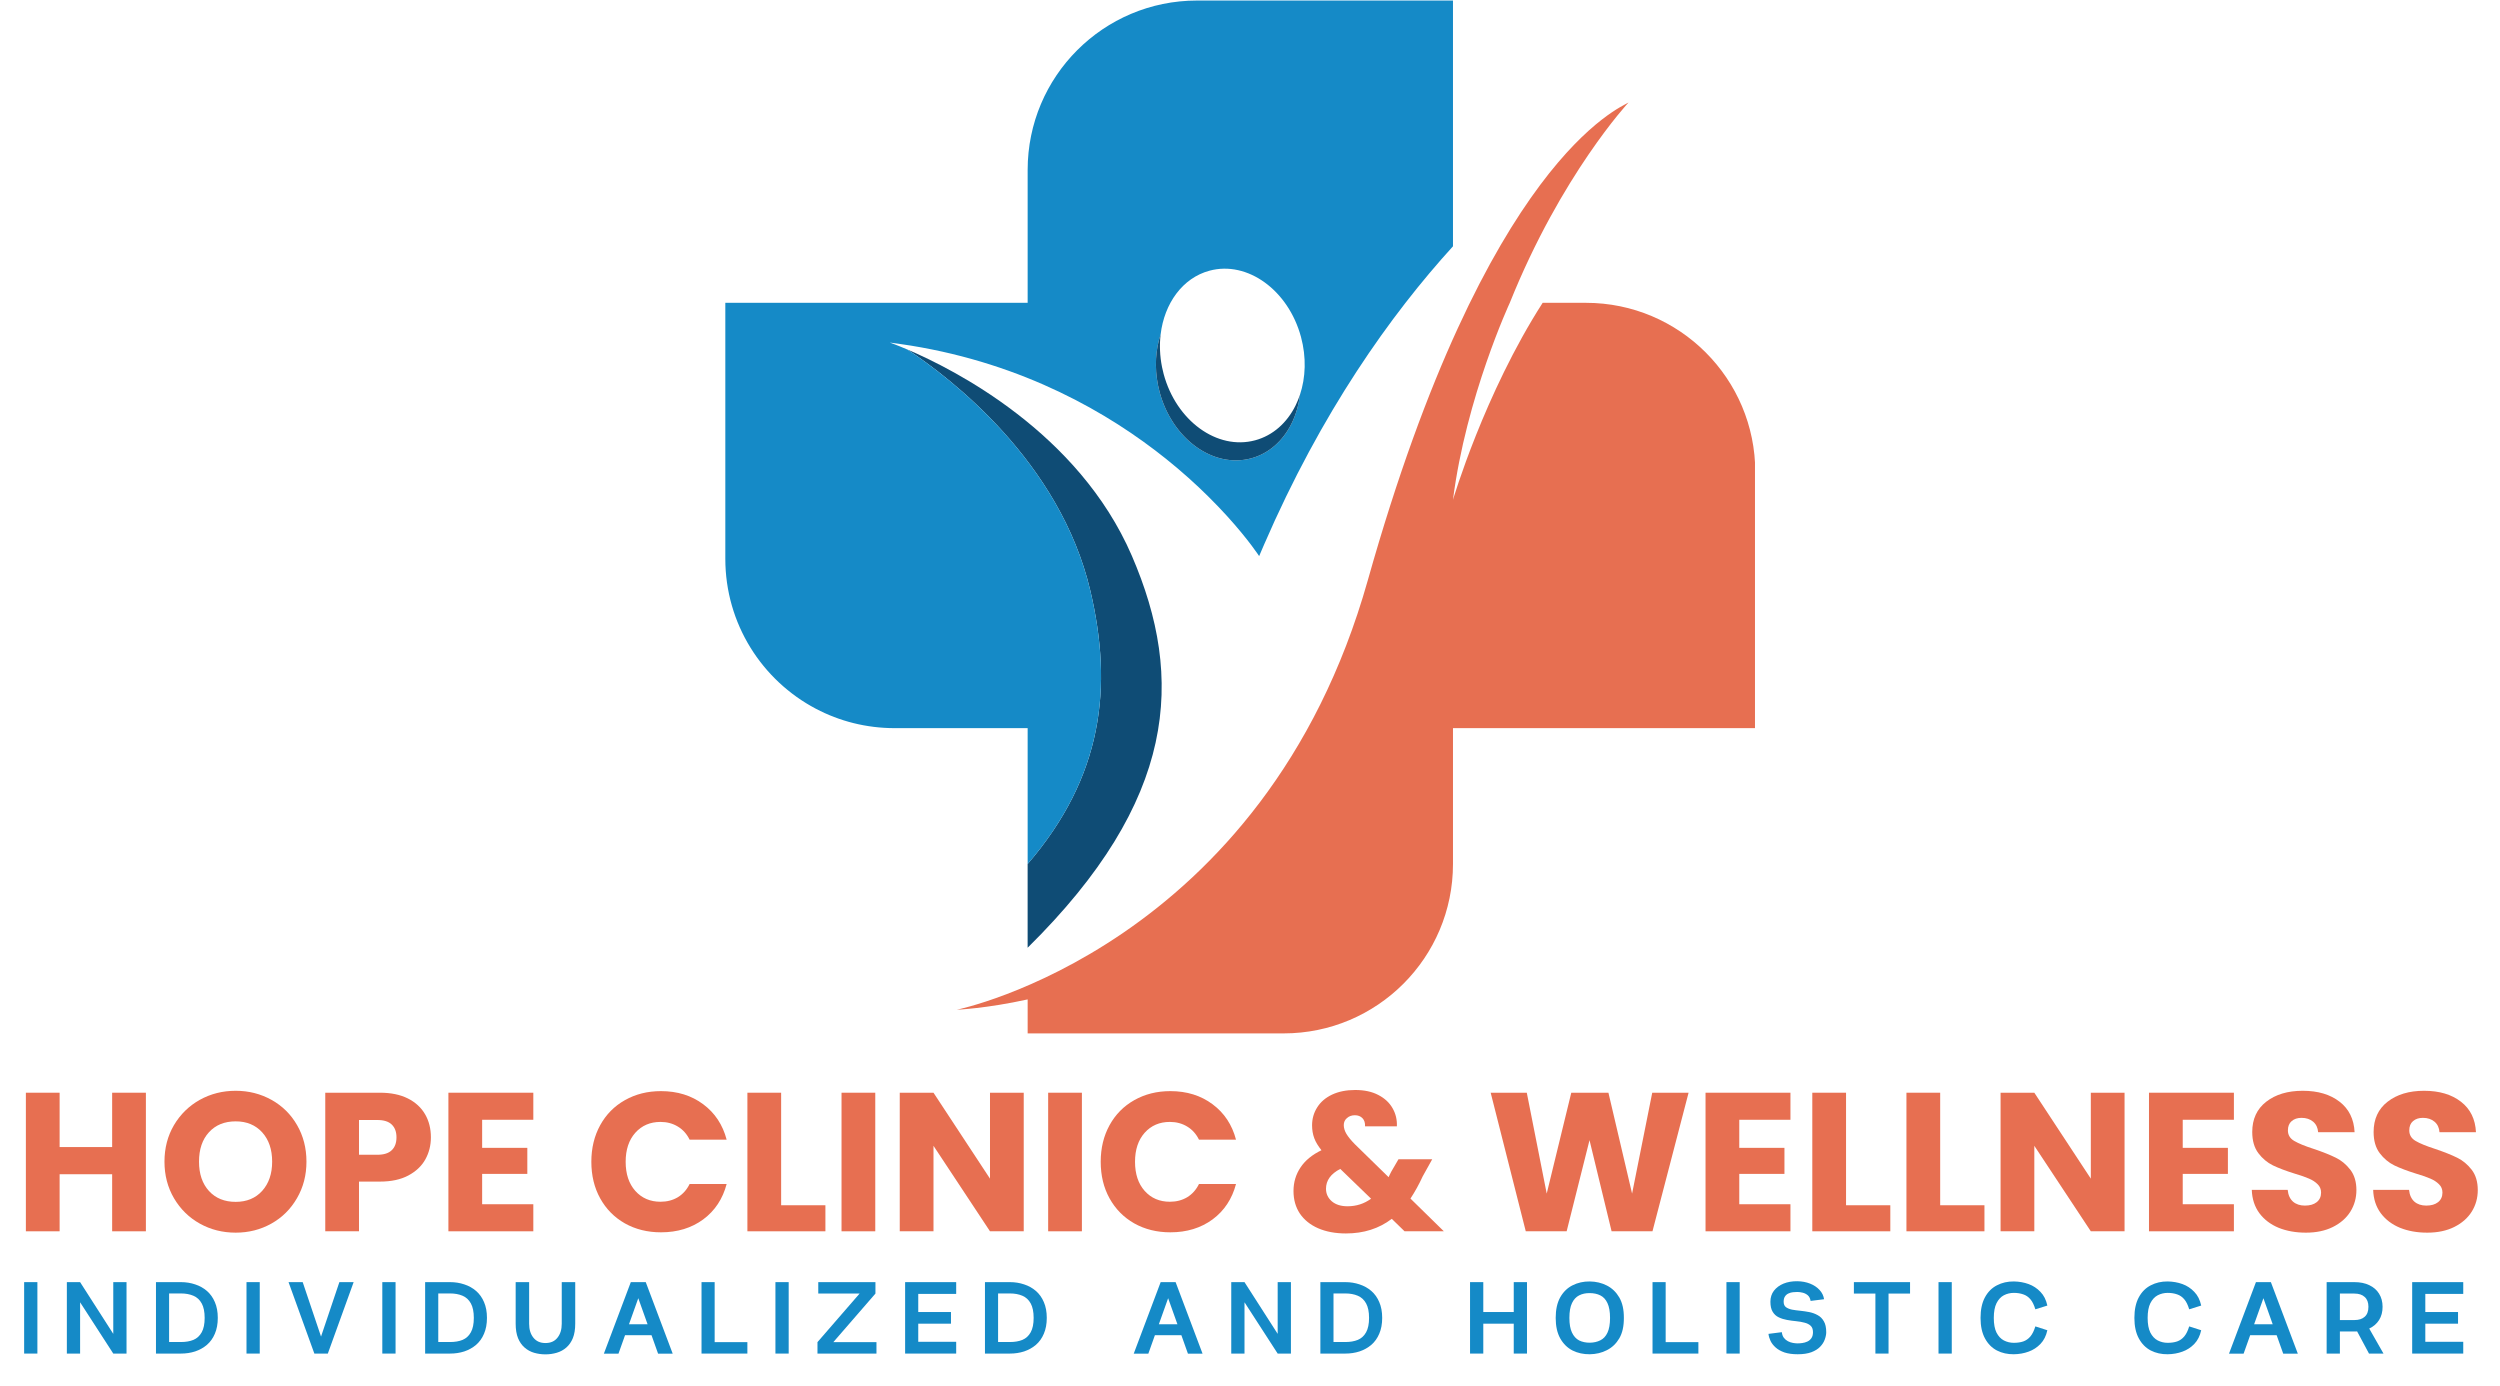 <svg xmlns="http://www.w3.org/2000/svg" xmlns:xlink="http://www.w3.org/1999/xlink" width="460" viewBox="0 0 345 191.25" height="255" preserveAspectRatio="xMidYMid meet"><defs><g></g><clipPath id="eea70c0a3a"><path d="M 132 14.035 L 242.188 14.035 L 242.188 142.609 L 132 142.609 Z M 132 14.035 " clip-rule="nonzero"></path></clipPath><clipPath id="92feca3462"><path d="M 100.094 0 L 201 0 L 201 120 L 100.094 120 Z M 100.094 0 " clip-rule="nonzero"></path></clipPath></defs><path fill="#0f4c75" d="M 141.812 130.789 L 141.812 119.234 C 152.23 107.121 153.586 94.789 150.48 81.566 C 146.289 63.695 131.172 52.168 125.223 48.234 C 131.602 50.953 148.828 59.641 156.191 76.691 C 163.516 93.656 162.422 110.457 141.812 130.789 " fill-opacity="1" fill-rule="nonzero"></path><g clip-path="url(#eea70c0a3a)"><path fill="#e76f51" d="M 212.887 41.789 C 204.828 54.336 200.512 68.969 200.512 68.969 C 202.324 54.77 208.352 41.789 208.352 41.789 C 215.434 24.148 224.738 14.141 224.738 14.141 C 224.727 14.148 224.719 14.156 224.707 14.16 C 223.773 14.793 205.156 21.906 188.754 80.09 C 174.484 130.715 132.031 139.344 132.031 139.344 C 132.031 139.344 136.109 139.176 141.816 137.918 L 141.816 142.609 L 177.137 142.609 C 190.047 142.609 200.512 132.145 200.512 119.234 L 200.512 100.484 L 242.23 100.484 L 242.23 65.164 C 242.23 52.254 231.766 41.789 218.855 41.789 L 212.887 41.789 " fill-opacity="1" fill-rule="nonzero"></path></g><g clip-path="url(#92feca3462)"><path fill="#158ac7" d="M 179.395 54.473 C 179.223 55.91 178.824 57.262 178.23 58.457 C 177.059 60.82 175.121 62.59 172.652 63.254 C 167.418 64.664 161.762 60.566 160.027 54.102 C 159.941 53.785 159.871 53.465 159.805 53.152 C 159.309 50.672 159.469 48.242 160.168 46.141 C 160.68 41.871 163.188 38.355 166.914 37.355 C 172.148 35.945 177.801 40.047 179.539 46.508 C 180.293 49.312 180.184 52.102 179.395 54.473 Z M 165.188 0.074 C 152.277 0.074 141.816 10.539 141.816 23.449 L 141.816 41.789 L 100.094 41.789 L 100.094 77.109 C 100.094 86.094 105.164 93.898 112.594 97.809 C 115.844 99.52 119.543 100.484 123.469 100.484 L 141.816 100.484 L 141.816 119.234 C 152.23 107.121 153.586 94.789 150.48 81.566 C 146.289 63.695 131.172 52.168 125.219 48.234 C 123.691 47.582 122.789 47.273 122.789 47.273 C 123.188 47.324 123.586 47.375 123.973 47.434 C 124.559 47.512 125.137 47.602 125.707 47.695 C 141.332 50.246 152.992 56.977 160.91 63.32 C 163.137 65.105 165.066 66.855 166.703 68.477 C 170.578 72.301 172.828 75.387 173.527 76.395 C 173.688 76.621 173.762 76.742 173.762 76.742 C 173.984 76.219 174.207 75.699 174.43 75.184 C 182.371 56.84 191.895 43.465 200.512 33.988 L 200.512 0.074 L 165.188 0.074 " fill-opacity="1" fill-rule="nonzero"></path></g><path fill="#0f4c75" d="M 179.395 54.473 C 179.223 55.91 178.824 57.262 178.23 58.457 C 177.059 60.82 175.121 62.59 172.652 63.254 C 167.418 64.664 161.762 60.566 160.027 54.102 C 159.941 53.785 159.871 53.465 159.805 53.152 C 159.309 50.672 159.469 48.242 160.168 46.141 C 159.996 47.582 160.051 49.109 160.359 50.656 C 160.422 50.973 160.496 51.293 160.582 51.605 C 162.316 58.074 167.969 62.172 173.207 60.762 C 175.676 60.098 177.613 58.328 178.785 55.965 C 179.02 55.488 179.227 54.992 179.395 54.473 " fill-opacity="1" fill-rule="nonzero"></path><g fill="#e76f51" fill-opacity="1"><g transform="translate(1.883, 169.919)"><g><path d="M 18.25 -19.125 L 18.25 0 L 13.594 0 L 13.594 -7.875 L 6.344 -7.875 L 6.344 0 L 1.688 0 L 1.688 -19.125 L 6.344 -19.125 L 6.344 -11.625 L 13.594 -11.625 L 13.594 -19.125 Z M 18.25 -19.125 "></path></g></g></g><g fill="#e76f51" fill-opacity="1"><g transform="translate(21.791, 169.919)"><g><path d="M 10.734 0.188 C 8.93 0.188 7.281 -0.227 5.781 -1.062 C 4.289 -1.895 3.102 -3.062 2.219 -4.562 C 1.344 -6.062 0.906 -7.742 0.906 -9.609 C 0.906 -11.484 1.344 -13.164 2.219 -14.656 C 3.102 -16.145 4.289 -17.305 5.781 -18.141 C 7.281 -18.973 8.93 -19.391 10.734 -19.391 C 12.523 -19.391 14.172 -18.973 15.672 -18.141 C 17.172 -17.305 18.348 -16.145 19.203 -14.656 C 20.066 -13.164 20.5 -11.484 20.5 -9.609 C 20.5 -7.742 20.062 -6.062 19.188 -4.562 C 18.32 -3.062 17.145 -1.895 15.656 -1.062 C 14.164 -0.227 12.523 0.188 10.734 0.188 Z M 10.734 -4.062 C 12.254 -4.062 13.473 -4.566 14.391 -5.578 C 15.305 -6.598 15.766 -7.941 15.766 -9.609 C 15.766 -11.297 15.305 -12.645 14.391 -13.656 C 13.473 -14.664 12.254 -15.172 10.734 -15.172 C 9.191 -15.172 7.961 -14.672 7.047 -13.672 C 6.129 -12.672 5.672 -11.316 5.672 -9.609 C 5.672 -7.922 6.129 -6.57 7.047 -5.562 C 7.961 -4.562 9.191 -4.062 10.734 -4.062 Z M 10.734 -4.062 "></path></g></g></g><g fill="#e76f51" fill-opacity="1"><g transform="translate(43.198, 169.919)"><g><path d="M 16.266 -12.969 C 16.266 -11.852 16.008 -10.836 15.5 -9.922 C 14.988 -9.004 14.207 -8.266 13.156 -7.703 C 12.102 -7.141 10.797 -6.859 9.234 -6.859 L 6.344 -6.859 L 6.344 0 L 1.688 0 L 1.688 -19.125 L 9.234 -19.125 C 10.754 -19.125 12.039 -18.859 13.094 -18.328 C 14.145 -17.797 14.938 -17.066 15.469 -16.141 C 16 -15.223 16.266 -14.164 16.266 -12.969 Z M 8.875 -10.562 C 9.77 -10.562 10.43 -10.77 10.859 -11.188 C 11.297 -11.602 11.516 -12.195 11.516 -12.969 C 11.516 -13.727 11.297 -14.316 10.859 -14.734 C 10.43 -15.148 9.77 -15.359 8.875 -15.359 L 6.344 -15.359 L 6.344 -10.562 Z M 8.875 -10.562 "></path></g></g></g><g fill="#e76f51" fill-opacity="1"><g transform="translate(60.192, 169.919)"><g><path d="M 6.344 -15.391 L 6.344 -11.516 L 12.578 -11.516 L 12.578 -7.922 L 6.344 -7.922 L 6.344 -3.734 L 13.406 -3.734 L 13.406 0 L 1.688 0 L 1.688 -19.125 L 13.406 -19.125 L 13.406 -15.391 Z M 6.344 -15.391 "></path></g></g></g><g fill="#e76f51" fill-opacity="1"><g transform="translate(74.926, 169.919)"><g></g></g></g><g fill="#e76f51" fill-opacity="1"><g transform="translate(80.7, 169.919)"><g><path d="M 0.906 -9.594 C 0.906 -11.477 1.312 -13.16 2.125 -14.641 C 2.938 -16.117 4.07 -17.27 5.531 -18.094 C 7 -18.926 8.66 -19.344 10.516 -19.344 C 12.785 -19.344 14.727 -18.738 16.344 -17.531 C 17.957 -16.332 19.035 -14.703 19.578 -12.641 L 14.469 -12.641 C 14.082 -13.43 13.539 -14.035 12.844 -14.453 C 12.145 -14.879 11.348 -15.094 10.453 -15.094 C 9.023 -15.094 7.863 -14.594 6.969 -13.594 C 6.082 -12.594 5.641 -11.258 5.641 -9.594 C 5.641 -7.914 6.082 -6.578 6.969 -5.578 C 7.863 -4.578 9.023 -4.078 10.453 -4.078 C 11.348 -4.078 12.145 -4.285 12.844 -4.703 C 13.539 -5.129 14.082 -5.738 14.469 -6.531 L 19.578 -6.531 C 19.035 -4.469 17.957 -2.836 16.344 -1.641 C 14.727 -0.453 12.785 0.141 10.516 0.141 C 8.66 0.141 7 -0.27 5.531 -1.094 C 4.07 -1.926 2.938 -3.078 2.125 -4.547 C 1.312 -6.016 0.906 -7.695 0.906 -9.594 Z M 0.906 -9.594 "></path></g></g></g><g fill="#e76f51" fill-opacity="1"><g transform="translate(101.453, 169.919)"><g><path d="M 6.344 -3.594 L 12.453 -3.594 L 12.453 0 L 1.688 0 L 1.688 -19.125 L 6.344 -19.125 Z M 6.344 -3.594 "></path></g></g></g><g fill="#e76f51" fill-opacity="1"><g transform="translate(114.443, 169.919)"><g><path d="M 6.344 -19.125 L 6.344 0 L 1.688 0 L 1.688 -19.125 Z M 6.344 -19.125 "></path></g></g></g><g fill="#e76f51" fill-opacity="1"><g transform="translate(122.478, 169.919)"><g><path d="M 18.797 0 L 14.141 0 L 6.344 -11.797 L 6.344 0 L 1.688 0 L 1.688 -19.125 L 6.344 -19.125 L 14.141 -7.266 L 14.141 -19.125 L 18.797 -19.125 Z M 18.797 0 "></path></g></g></g><g fill="#e76f51" fill-opacity="1"><g transform="translate(142.958, 169.919)"><g><path d="M 6.344 -19.125 L 6.344 0 L 1.688 0 L 1.688 -19.125 Z M 6.344 -19.125 "></path></g></g></g><g fill="#e76f51" fill-opacity="1"><g transform="translate(150.992, 169.919)"><g><path d="M 0.906 -9.594 C 0.906 -11.477 1.312 -13.16 2.125 -14.641 C 2.938 -16.117 4.07 -17.27 5.531 -18.094 C 7 -18.926 8.66 -19.344 10.516 -19.344 C 12.785 -19.344 14.727 -18.738 16.344 -17.531 C 17.957 -16.332 19.035 -14.703 19.578 -12.641 L 14.469 -12.641 C 14.082 -13.43 13.539 -14.035 12.844 -14.453 C 12.145 -14.879 11.348 -15.094 10.453 -15.094 C 9.023 -15.094 7.863 -14.594 6.969 -13.594 C 6.082 -12.594 5.641 -11.258 5.641 -9.594 C 5.641 -7.914 6.082 -6.578 6.969 -5.578 C 7.863 -4.578 9.023 -4.078 10.453 -4.078 C 11.348 -4.078 12.145 -4.285 12.844 -4.703 C 13.539 -5.129 14.082 -5.738 14.469 -6.531 L 19.578 -6.531 C 19.035 -4.469 17.957 -2.836 16.344 -1.641 C 14.727 -0.453 12.785 0.141 10.516 0.141 C 8.66 0.141 7 -0.27 5.531 -1.094 C 4.07 -1.926 2.938 -3.078 2.125 -4.547 C 1.312 -6.016 0.906 -7.695 0.906 -9.594 Z M 0.906 -9.594 "></path></g></g></g><g fill="#e76f51" fill-opacity="1"><g transform="translate(171.745, 169.919)"><g></g></g></g><g fill="#e76f51" fill-opacity="1"><g transform="translate(177.519, 169.919)"><g><path d="M 16.312 0 L 14.547 -1.719 C 12.785 -0.375 10.676 0.297 8.219 0.297 C 6.75 0.297 5.469 0.055 4.375 -0.422 C 3.289 -0.898 2.453 -1.578 1.859 -2.453 C 1.273 -3.336 0.984 -4.375 0.984 -5.562 C 0.984 -6.758 1.305 -7.844 1.953 -8.812 C 2.598 -9.781 3.562 -10.57 4.844 -11.188 C 4.375 -11.77 4.039 -12.328 3.844 -12.859 C 3.645 -13.398 3.547 -13.988 3.547 -14.625 C 3.547 -15.531 3.781 -16.352 4.25 -17.094 C 4.719 -17.844 5.398 -18.43 6.297 -18.859 C 7.203 -19.285 8.27 -19.5 9.5 -19.5 C 10.758 -19.5 11.82 -19.27 12.688 -18.812 C 13.562 -18.363 14.219 -17.754 14.656 -16.984 C 15.094 -16.223 15.289 -15.391 15.25 -14.484 L 10.859 -14.484 C 10.879 -14.973 10.758 -15.348 10.5 -15.609 C 10.238 -15.879 9.891 -16.016 9.453 -16.016 C 9.016 -16.016 8.648 -15.883 8.359 -15.625 C 8.066 -15.375 7.922 -15.051 7.922 -14.656 C 7.922 -14.27 8.039 -13.867 8.281 -13.453 C 8.531 -13.035 8.922 -12.555 9.453 -12.016 L 14.109 -7.469 C 14.141 -7.551 14.188 -7.656 14.25 -7.781 C 14.32 -7.914 14.395 -8.062 14.469 -8.219 L 15.469 -9.938 L 20.125 -9.938 L 18.812 -7.578 C 18.32 -6.504 17.758 -5.484 17.125 -4.516 L 21.734 0 Z M 8.438 -3.453 C 9.656 -3.453 10.738 -3.801 11.688 -4.5 L 7.438 -8.609 C 6.125 -7.93 5.469 -7.02 5.469 -5.875 C 5.469 -5.188 5.734 -4.609 6.266 -4.141 C 6.805 -3.68 7.531 -3.453 8.438 -3.453 Z M 8.438 -3.453 "></path></g></g></g><g fill="#e76f51" fill-opacity="1"><g transform="translate(199.252, 169.919)"><g></g></g></g><g fill="#e76f51" fill-opacity="1"><g transform="translate(205.025, 169.919)"><g><path d="M 28 -19.125 L 23.016 0 L 17.375 0 L 14.328 -12.578 L 11.172 0 L 5.531 0 L 0.688 -19.125 L 5.672 -19.125 L 8.422 -5.203 L 11.812 -19.125 L 16.938 -19.125 L 20.203 -5.203 L 22.984 -19.125 Z M 28 -19.125 "></path></g></g></g><g fill="#e76f51" fill-opacity="1"><g transform="translate(233.676, 169.919)"><g><path d="M 6.344 -15.391 L 6.344 -11.516 L 12.578 -11.516 L 12.578 -7.922 L 6.344 -7.922 L 6.344 -3.734 L 13.406 -3.734 L 13.406 0 L 1.688 0 L 1.688 -19.125 L 13.406 -19.125 L 13.406 -15.391 Z M 6.344 -15.391 "></path></g></g></g><g fill="#e76f51" fill-opacity="1"><g transform="translate(248.41, 169.919)"><g><path d="M 6.344 -3.594 L 12.453 -3.594 L 12.453 0 L 1.688 0 L 1.688 -19.125 L 6.344 -19.125 Z M 6.344 -3.594 "></path></g></g></g><g fill="#e76f51" fill-opacity="1"><g transform="translate(261.401, 169.919)"><g><path d="M 6.344 -3.594 L 12.453 -3.594 L 12.453 0 L 1.688 0 L 1.688 -19.125 L 6.344 -19.125 Z M 6.344 -3.594 "></path></g></g></g><g fill="#e76f51" fill-opacity="1"><g transform="translate(274.392, 169.919)"><g><path d="M 18.797 0 L 14.141 0 L 6.344 -11.797 L 6.344 0 L 1.688 0 L 1.688 -19.125 L 6.344 -19.125 L 14.141 -7.266 L 14.141 -19.125 L 18.797 -19.125 Z M 18.797 0 "></path></g></g></g><g fill="#e76f51" fill-opacity="1"><g transform="translate(294.872, 169.919)"><g><path d="M 6.344 -15.391 L 6.344 -11.516 L 12.578 -11.516 L 12.578 -7.922 L 6.344 -7.922 L 6.344 -3.734 L 13.406 -3.734 L 13.406 0 L 1.688 0 L 1.688 -19.125 L 13.406 -19.125 L 13.406 -15.391 Z M 6.344 -15.391 "></path></g></g></g><g fill="#e76f51" fill-opacity="1"><g transform="translate(309.606, 169.919)"><g><path d="M 8.609 0.188 C 7.211 0.188 5.957 -0.035 4.844 -0.484 C 3.738 -0.941 2.852 -1.613 2.188 -2.5 C 1.531 -3.395 1.18 -4.469 1.141 -5.719 L 6.094 -5.719 C 6.164 -5.008 6.41 -4.469 6.828 -4.094 C 7.254 -3.727 7.801 -3.547 8.469 -3.547 C 9.156 -3.547 9.695 -3.703 10.094 -4.016 C 10.5 -4.336 10.703 -4.781 10.703 -5.344 C 10.703 -5.812 10.539 -6.195 10.219 -6.5 C 9.906 -6.812 9.516 -7.066 9.047 -7.266 C 8.586 -7.473 7.93 -7.703 7.078 -7.953 C 5.848 -8.336 4.844 -8.719 4.062 -9.094 C 3.281 -9.477 2.609 -10.039 2.047 -10.781 C 1.484 -11.531 1.203 -12.504 1.203 -13.703 C 1.203 -15.484 1.844 -16.875 3.125 -17.875 C 4.414 -18.883 6.098 -19.391 8.172 -19.391 C 10.273 -19.391 11.973 -18.883 13.266 -17.875 C 14.555 -16.875 15.242 -15.473 15.328 -13.672 L 10.297 -13.672 C 10.254 -14.285 10.023 -14.77 9.609 -15.125 C 9.191 -15.477 8.656 -15.656 8 -15.656 C 7.438 -15.656 6.984 -15.504 6.641 -15.203 C 6.297 -14.91 6.125 -14.484 6.125 -13.922 C 6.125 -13.297 6.414 -12.812 7 -12.469 C 7.582 -12.125 8.488 -11.754 9.719 -11.359 C 10.957 -10.941 11.961 -10.539 12.734 -10.156 C 13.504 -9.781 14.172 -9.227 14.734 -8.5 C 15.297 -7.77 15.578 -6.832 15.578 -5.688 C 15.578 -4.602 15.301 -3.613 14.75 -2.719 C 14.195 -1.832 13.391 -1.125 12.328 -0.594 C 11.273 -0.07 10.035 0.188 8.609 0.188 Z M 8.609 0.188 "></path></g></g></g><g fill="#e76f51" fill-opacity="1"><g transform="translate(326.355, 169.919)"><g><path d="M 8.609 0.188 C 7.211 0.188 5.957 -0.035 4.844 -0.484 C 3.738 -0.941 2.852 -1.613 2.188 -2.5 C 1.531 -3.395 1.18 -4.469 1.141 -5.719 L 6.094 -5.719 C 6.164 -5.008 6.41 -4.469 6.828 -4.094 C 7.254 -3.727 7.801 -3.547 8.469 -3.547 C 9.156 -3.547 9.695 -3.703 10.094 -4.016 C 10.5 -4.336 10.703 -4.781 10.703 -5.344 C 10.703 -5.812 10.539 -6.195 10.219 -6.5 C 9.906 -6.812 9.516 -7.066 9.047 -7.266 C 8.586 -7.473 7.93 -7.703 7.078 -7.953 C 5.848 -8.336 4.844 -8.719 4.062 -9.094 C 3.281 -9.477 2.609 -10.039 2.047 -10.781 C 1.484 -11.531 1.203 -12.504 1.203 -13.703 C 1.203 -15.484 1.844 -16.875 3.125 -17.875 C 4.414 -18.883 6.098 -19.391 8.172 -19.391 C 10.273 -19.391 11.973 -18.883 13.266 -17.875 C 14.555 -16.875 15.242 -15.473 15.328 -13.672 L 10.297 -13.672 C 10.254 -14.285 10.023 -14.77 9.609 -15.125 C 9.191 -15.477 8.656 -15.656 8 -15.656 C 7.438 -15.656 6.984 -15.504 6.641 -15.203 C 6.297 -14.91 6.125 -14.484 6.125 -13.922 C 6.125 -13.297 6.414 -12.812 7 -12.469 C 7.582 -12.125 8.488 -11.754 9.719 -11.359 C 10.957 -10.941 11.961 -10.539 12.734 -10.156 C 13.504 -9.781 14.172 -9.227 14.734 -8.5 C 15.297 -7.77 15.578 -6.832 15.578 -5.688 C 15.578 -4.602 15.301 -3.613 14.75 -2.719 C 14.195 -1.832 13.391 -1.125 12.328 -0.594 C 11.273 -0.07 10.035 0.188 8.609 0.188 Z M 8.609 0.188 "></path></g></g></g><g fill="#158ac7" fill-opacity="1"><g transform="translate(2.91, 186.793)"><g><path d="M 0.422 0 L 0.422 -9.859 L 2.25 -9.859 L 2.25 0 Z M 0.422 0 "></path></g></g></g><g fill="#158ac7" fill-opacity="1"><g transform="translate(8.82, 186.793)"><g><path d="M 0.406 0 L 0.406 -9.859 L 2.234 -9.859 L 6.812 -2.719 L 6.812 -9.859 L 8.641 -9.859 L 8.641 0 L 6.812 0 L 2.234 -7.078 L 2.234 0 Z M 0.406 0 "></path></g></g></g><g fill="#158ac7" fill-opacity="1"><g transform="translate(21.102, 186.793)"><g><path d="M 0.422 0 L 0.422 -9.859 L 3.875 -9.859 C 4.562 -9.859 5.211 -9.754 5.828 -9.547 C 6.441 -9.348 6.984 -9.047 7.453 -8.641 C 7.922 -8.234 8.285 -7.723 8.547 -7.109 C 8.816 -6.492 8.953 -5.766 8.953 -4.922 C 8.953 -4.086 8.816 -3.359 8.547 -2.734 C 8.285 -2.117 7.922 -1.609 7.453 -1.203 C 6.984 -0.805 6.441 -0.504 5.828 -0.297 C 5.211 -0.098 4.562 0 3.875 0 Z M 2.234 -1.594 L 3.875 -1.594 C 4.531 -1.594 5.102 -1.691 5.594 -1.891 C 6.082 -2.098 6.461 -2.445 6.734 -2.938 C 7.004 -3.426 7.141 -4.086 7.141 -4.922 C 7.141 -5.766 7.004 -6.43 6.734 -6.922 C 6.461 -7.422 6.078 -7.773 5.578 -7.984 C 5.086 -8.191 4.52 -8.297 3.875 -8.297 L 2.234 -8.297 Z M 2.234 -1.594 "></path></g></g></g><g fill="#158ac7" fill-opacity="1"><g transform="translate(33.595, 186.793)"><g><path d="M 0.422 0 L 0.422 -9.859 L 2.25 -9.859 L 2.25 0 Z M 0.422 0 "></path></g></g></g><g fill="#158ac7" fill-opacity="1"><g transform="translate(39.506, 186.793)"><g><path d="M 3.875 0 L 0.312 -9.859 L 2.266 -9.859 L 4.797 -2.344 L 7.328 -9.859 L 9.297 -9.859 L 5.734 0 Z M 3.875 0 "></path></g></g></g><g fill="#158ac7" fill-opacity="1"><g transform="translate(52.337, 186.793)"><g><path d="M 0.422 0 L 0.422 -9.859 L 2.25 -9.859 L 2.25 0 Z M 0.422 0 "></path></g></g></g><g fill="#158ac7" fill-opacity="1"><g transform="translate(58.247, 186.793)"><g><path d="M 0.422 0 L 0.422 -9.859 L 3.875 -9.859 C 4.562 -9.859 5.211 -9.754 5.828 -9.547 C 6.441 -9.348 6.984 -9.047 7.453 -8.641 C 7.922 -8.234 8.285 -7.723 8.547 -7.109 C 8.816 -6.492 8.953 -5.766 8.953 -4.922 C 8.953 -4.086 8.816 -3.359 8.547 -2.734 C 8.285 -2.117 7.922 -1.609 7.453 -1.203 C 6.984 -0.805 6.441 -0.504 5.828 -0.297 C 5.211 -0.098 4.562 0 3.875 0 Z M 2.234 -1.594 L 3.875 -1.594 C 4.531 -1.594 5.102 -1.691 5.594 -1.891 C 6.082 -2.098 6.461 -2.445 6.734 -2.938 C 7.004 -3.426 7.141 -4.086 7.141 -4.922 C 7.141 -5.766 7.004 -6.43 6.734 -6.922 C 6.461 -7.422 6.078 -7.773 5.578 -7.984 C 5.086 -8.191 4.52 -8.297 3.875 -8.297 L 2.234 -8.297 Z M 2.234 -1.594 "></path></g></g></g><g fill="#158ac7" fill-opacity="1"><g transform="translate(70.74, 186.793)"><g><path d="M 4.531 0.109 C 3.988 0.109 3.469 0.035 2.969 -0.109 C 2.477 -0.254 2.039 -0.492 1.656 -0.828 C 1.27 -1.16 0.969 -1.594 0.75 -2.125 C 0.531 -2.664 0.422 -3.332 0.422 -4.125 L 0.422 -9.859 L 2.281 -9.859 L 2.281 -4.109 C 2.281 -3.316 2.477 -2.676 2.875 -2.188 C 3.27 -1.695 3.82 -1.453 4.531 -1.453 C 5.25 -1.453 5.801 -1.695 6.188 -2.188 C 6.582 -2.676 6.781 -3.316 6.781 -4.109 L 6.781 -9.859 L 8.641 -9.859 L 8.641 -4.125 C 8.641 -3.332 8.531 -2.664 8.312 -2.125 C 8.094 -1.594 7.789 -1.16 7.406 -0.828 C 7.02 -0.492 6.578 -0.254 6.078 -0.109 C 5.586 0.035 5.07 0.109 4.531 0.109 Z M 4.531 0.109 "></path></g></g></g><g fill="#158ac7" fill-opacity="1"><g transform="translate(83.036, 186.793)"><g><path d="M 0.297 0.016 L 4.016 -9.859 L 6.078 -9.859 L 9.797 0.016 L 7.781 0.016 L 6.875 -2.531 L 3.219 -2.531 L 2.312 0.016 Z M 3.766 -4.047 L 6.328 -4.047 L 5.047 -7.641 Z M 3.766 -4.047 "></path></g></g></g><g fill="#158ac7" fill-opacity="1"><g transform="translate(96.388, 186.793)"><g><path d="M 0.422 0 L 0.422 -9.859 L 2.234 -9.859 L 2.234 -1.578 L 6.75 -1.578 L 6.75 0 Z M 0.422 0 "></path></g></g></g><g fill="#158ac7" fill-opacity="1"><g transform="translate(106.588, 186.793)"><g><path d="M 0.422 0 L 0.422 -9.859 L 2.25 -9.859 L 2.25 0 Z M 0.422 0 "></path></g></g></g><g fill="#158ac7" fill-opacity="1"><g transform="translate(112.499, 186.793)"><g><path d="M 0.312 0 L 0.312 -1.578 L 6.125 -8.281 L 0.422 -8.281 L 0.422 -9.859 L 8.312 -9.859 L 8.312 -8.281 L 2.5 -1.578 L 8.453 -1.578 L 8.453 0 Z M 0.312 0 "></path></g></g></g><g fill="#158ac7" fill-opacity="1"><g transform="translate(124.485, 186.793)"><g><path d="M 0.422 0 L 0.422 -9.859 L 7.469 -9.859 L 7.469 -8.234 L 2.234 -8.234 L 2.234 -5.734 L 6.75 -5.734 L 6.75 -4.125 L 2.234 -4.125 L 2.234 -1.625 L 7.469 -1.625 L 7.469 0 Z M 0.422 0 "></path></g></g></g><g fill="#158ac7" fill-opacity="1"><g transform="translate(135.502, 186.793)"><g><path d="M 0.422 0 L 0.422 -9.859 L 3.875 -9.859 C 4.562 -9.859 5.211 -9.754 5.828 -9.547 C 6.441 -9.348 6.984 -9.047 7.453 -8.641 C 7.922 -8.234 8.285 -7.723 8.547 -7.109 C 8.816 -6.492 8.953 -5.766 8.953 -4.922 C 8.953 -4.086 8.816 -3.359 8.547 -2.734 C 8.285 -2.117 7.922 -1.609 7.453 -1.203 C 6.984 -0.805 6.441 -0.504 5.828 -0.297 C 5.211 -0.098 4.562 0 3.875 0 Z M 2.234 -1.594 L 3.875 -1.594 C 4.531 -1.594 5.102 -1.691 5.594 -1.891 C 6.082 -2.098 6.461 -2.445 6.734 -2.938 C 7.004 -3.426 7.141 -4.086 7.141 -4.922 C 7.141 -5.766 7.004 -6.43 6.734 -6.922 C 6.461 -7.422 6.078 -7.773 5.578 -7.984 C 5.086 -8.191 4.52 -8.297 3.875 -8.297 L 2.234 -8.297 Z M 2.234 -1.594 "></path></g></g></g><g fill="#158ac7" fill-opacity="1"><g transform="translate(147.995, 186.793)"><g></g></g></g><g fill="#158ac7" fill-opacity="1"><g transform="translate(156.156, 186.793)"><g><path d="M 0.297 0.016 L 4.016 -9.859 L 6.078 -9.859 L 9.797 0.016 L 7.781 0.016 L 6.875 -2.531 L 3.219 -2.531 L 2.312 0.016 Z M 3.766 -4.047 L 6.328 -4.047 L 5.047 -7.641 Z M 3.766 -4.047 "></path></g></g></g><g fill="#158ac7" fill-opacity="1"><g transform="translate(169.507, 186.793)"><g><path d="M 0.406 0 L 0.406 -9.859 L 2.234 -9.859 L 6.812 -2.719 L 6.812 -9.859 L 8.641 -9.859 L 8.641 0 L 6.812 0 L 2.234 -7.078 L 2.234 0 Z M 0.406 0 "></path></g></g></g><g fill="#158ac7" fill-opacity="1"><g transform="translate(181.789, 186.793)"><g><path d="M 0.422 0 L 0.422 -9.859 L 3.875 -9.859 C 4.562 -9.859 5.211 -9.754 5.828 -9.547 C 6.441 -9.348 6.984 -9.047 7.453 -8.641 C 7.922 -8.234 8.285 -7.723 8.547 -7.109 C 8.816 -6.492 8.953 -5.766 8.953 -4.922 C 8.953 -4.086 8.816 -3.359 8.547 -2.734 C 8.285 -2.117 7.922 -1.609 7.453 -1.203 C 6.984 -0.805 6.441 -0.504 5.828 -0.297 C 5.211 -0.098 4.562 0 3.875 0 Z M 2.234 -1.594 L 3.875 -1.594 C 4.531 -1.594 5.102 -1.691 5.594 -1.891 C 6.082 -2.098 6.461 -2.445 6.734 -2.938 C 7.004 -3.426 7.141 -4.086 7.141 -4.922 C 7.141 -5.766 7.004 -6.43 6.734 -6.922 C 6.461 -7.422 6.078 -7.773 5.578 -7.984 C 5.086 -8.191 4.52 -8.297 3.875 -8.297 L 2.234 -8.297 Z M 2.234 -1.594 "></path></g></g></g><g fill="#158ac7" fill-opacity="1"><g transform="translate(194.283, 186.793)"><g></g></g></g><g fill="#158ac7" fill-opacity="1"><g transform="translate(202.444, 186.793)"><g><path d="M 0.422 0 L 0.422 -9.859 L 2.25 -9.859 L 2.25 -5.734 L 6.453 -5.734 L 6.453 -9.859 L 8.281 -9.859 L 8.281 0 L 6.453 0 L 6.453 -4.125 L 2.25 -4.125 L 2.25 0 Z M 0.422 0 "></path></g></g></g><g fill="#158ac7" fill-opacity="1"><g transform="translate(214.374, 186.793)"><g><path d="M 5.016 0.094 C 4.148 0.102 3.359 -0.066 2.641 -0.422 C 1.93 -0.785 1.363 -1.344 0.938 -2.094 C 0.52 -2.844 0.312 -3.785 0.312 -4.922 C 0.312 -6.066 0.52 -7.016 0.938 -7.766 C 1.363 -8.516 1.93 -9.066 2.641 -9.422 C 3.359 -9.785 4.148 -9.961 5.016 -9.953 C 5.879 -9.941 6.664 -9.754 7.375 -9.391 C 8.094 -9.023 8.664 -8.473 9.094 -7.734 C 9.52 -6.992 9.727 -6.055 9.719 -4.922 C 9.727 -3.785 9.52 -2.848 9.094 -2.109 C 8.664 -1.379 8.094 -0.832 7.375 -0.469 C 6.664 -0.102 5.879 0.082 5.016 0.094 Z M 5.016 -1.5 C 5.566 -1.508 6.051 -1.617 6.469 -1.828 C 6.895 -2.035 7.223 -2.383 7.453 -2.875 C 7.691 -3.375 7.812 -4.055 7.812 -4.922 C 7.812 -5.785 7.691 -6.469 7.453 -6.969 C 7.223 -7.469 6.895 -7.82 6.469 -8.031 C 6.051 -8.238 5.566 -8.344 5.016 -8.344 C 4.461 -8.352 3.973 -8.25 3.547 -8.031 C 3.129 -7.82 2.801 -7.469 2.562 -6.969 C 2.32 -6.469 2.203 -5.785 2.203 -4.922 C 2.203 -4.066 2.32 -3.391 2.562 -2.891 C 2.801 -2.391 3.129 -2.031 3.547 -1.812 C 3.973 -1.602 4.461 -1.5 5.016 -1.5 Z M 5.016 -1.5 "></path></g></g></g><g fill="#158ac7" fill-opacity="1"><g transform="translate(227.627, 186.793)"><g><path d="M 0.422 0 L 0.422 -9.859 L 2.234 -9.859 L 2.234 -1.578 L 6.75 -1.578 L 6.75 0 Z M 0.422 0 "></path></g></g></g><g fill="#158ac7" fill-opacity="1"><g transform="translate(237.827, 186.793)"><g><path d="M 0.422 0 L 0.422 -9.859 L 2.25 -9.859 L 2.25 0 Z M 0.422 0 "></path></g></g></g><g fill="#158ac7" fill-opacity="1"><g transform="translate(243.738, 186.793)"><g><path d="M 4.344 0.094 C 3.625 0.094 3.016 0.008 2.516 -0.156 C 2.016 -0.332 1.609 -0.562 1.297 -0.844 C 0.984 -1.125 0.75 -1.426 0.594 -1.75 C 0.438 -2.082 0.344 -2.406 0.312 -2.719 L 2.156 -2.953 C 2.188 -2.641 2.281 -2.379 2.438 -2.172 C 2.594 -1.973 2.781 -1.816 3 -1.703 C 3.227 -1.586 3.457 -1.508 3.688 -1.469 C 3.926 -1.426 4.145 -1.406 4.344 -1.406 C 4.531 -1.406 4.738 -1.422 4.969 -1.453 C 5.207 -1.484 5.441 -1.551 5.672 -1.656 C 5.898 -1.758 6.086 -1.914 6.234 -2.125 C 6.379 -2.332 6.453 -2.609 6.453 -2.953 C 6.453 -3.348 6.344 -3.645 6.125 -3.844 C 5.914 -4.039 5.633 -4.18 5.281 -4.266 C 4.938 -4.359 4.551 -4.426 4.125 -4.469 C 3.707 -4.508 3.289 -4.566 2.875 -4.641 C 2.469 -4.711 2.086 -4.832 1.734 -5 C 1.379 -5.164 1.098 -5.422 0.891 -5.766 C 0.68 -6.109 0.578 -6.57 0.578 -7.156 C 0.578 -7.738 0.738 -8.242 1.062 -8.672 C 1.395 -9.098 1.836 -9.426 2.391 -9.656 C 2.953 -9.883 3.586 -9.992 4.297 -9.984 C 4.941 -9.973 5.523 -9.863 6.047 -9.656 C 6.578 -9.445 7.016 -9.156 7.359 -8.781 C 7.703 -8.414 7.91 -7.988 7.984 -7.5 L 6.125 -7.266 C 6.07 -7.609 5.941 -7.867 5.734 -8.047 C 5.523 -8.223 5.285 -8.344 5.016 -8.406 C 4.754 -8.469 4.516 -8.5 4.297 -8.5 C 4.117 -8.5 3.922 -8.488 3.703 -8.469 C 3.484 -8.445 3.273 -8.391 3.078 -8.297 C 2.879 -8.211 2.719 -8.078 2.594 -7.891 C 2.469 -7.711 2.406 -7.469 2.406 -7.156 C 2.406 -6.82 2.508 -6.57 2.719 -6.406 C 2.938 -6.25 3.219 -6.133 3.562 -6.062 C 3.914 -6 4.301 -5.945 4.719 -5.906 C 5.133 -5.863 5.551 -5.801 5.969 -5.719 C 6.383 -5.633 6.766 -5.492 7.109 -5.297 C 7.461 -5.109 7.742 -4.828 7.953 -4.453 C 8.172 -4.086 8.281 -3.586 8.281 -2.953 C 8.281 -2.641 8.211 -2.301 8.078 -1.938 C 7.953 -1.582 7.738 -1.25 7.438 -0.938 C 7.145 -0.633 6.742 -0.383 6.234 -0.188 C 5.723 0 5.094 0.094 4.344 0.094 Z M 4.344 0.094 "></path></g></g></g><g fill="#158ac7" fill-opacity="1"><g transform="translate(255.556, 186.793)"><g><path d="M 3.25 0 L 3.25 -8.281 L 0.281 -8.281 L 0.281 -9.859 L 8.031 -9.859 L 8.031 -8.281 L 5.062 -8.281 L 5.062 0 Z M 3.25 0 "></path></g></g></g><g fill="#158ac7" fill-opacity="1"><g transform="translate(267.093, 186.793)"><g><path d="M 0.422 0 L 0.422 -9.859 L 2.25 -9.859 L 2.25 0 Z M 0.422 0 "></path></g></g></g><g fill="#158ac7" fill-opacity="1"><g transform="translate(273.003, 186.793)"><g><path d="M 4.906 0.094 C 4.051 0.102 3.273 -0.066 2.578 -0.422 C 1.879 -0.785 1.328 -1.344 0.922 -2.094 C 0.516 -2.844 0.312 -3.785 0.312 -4.922 C 0.312 -6.066 0.516 -7.016 0.922 -7.766 C 1.328 -8.516 1.879 -9.066 2.578 -9.422 C 3.273 -9.785 4.051 -9.961 4.906 -9.953 C 5.633 -9.941 6.312 -9.82 6.938 -9.594 C 7.57 -9.363 8.117 -9.004 8.578 -8.516 C 9.047 -8.035 9.363 -7.406 9.531 -6.625 L 7.875 -6.109 C 7.695 -6.711 7.469 -7.176 7.188 -7.5 C 6.914 -7.82 6.586 -8.047 6.203 -8.172 C 5.828 -8.305 5.395 -8.375 4.906 -8.375 C 4.414 -8.375 3.957 -8.266 3.531 -8.047 C 3.113 -7.828 2.773 -7.461 2.516 -6.953 C 2.266 -6.453 2.141 -5.773 2.141 -4.922 C 2.141 -4.066 2.266 -3.391 2.516 -2.891 C 2.773 -2.391 3.113 -2.031 3.531 -1.812 C 3.957 -1.594 4.414 -1.484 4.906 -1.484 C 5.395 -1.484 5.828 -1.547 6.203 -1.672 C 6.586 -1.805 6.914 -2.035 7.188 -2.359 C 7.469 -2.691 7.695 -3.156 7.875 -3.75 L 9.531 -3.219 C 9.363 -2.445 9.047 -1.816 8.578 -1.328 C 8.117 -0.848 7.57 -0.492 6.938 -0.266 C 6.312 -0.035 5.633 0.082 4.906 0.094 Z M 4.906 0.094 "></path></g></g></g><g fill="#158ac7" fill-opacity="1"><g transform="translate(286.073, 186.793)"><g></g></g></g><g fill="#158ac7" fill-opacity="1"><g transform="translate(294.234, 186.793)"><g><path d="M 4.906 0.094 C 4.051 0.102 3.273 -0.066 2.578 -0.422 C 1.879 -0.785 1.328 -1.344 0.922 -2.094 C 0.516 -2.844 0.312 -3.785 0.312 -4.922 C 0.312 -6.066 0.516 -7.016 0.922 -7.766 C 1.328 -8.516 1.879 -9.066 2.578 -9.422 C 3.273 -9.785 4.051 -9.961 4.906 -9.953 C 5.633 -9.941 6.312 -9.82 6.938 -9.594 C 7.57 -9.363 8.117 -9.004 8.578 -8.516 C 9.047 -8.035 9.363 -7.406 9.531 -6.625 L 7.875 -6.109 C 7.695 -6.711 7.469 -7.176 7.188 -7.5 C 6.914 -7.82 6.586 -8.047 6.203 -8.172 C 5.828 -8.305 5.395 -8.375 4.906 -8.375 C 4.414 -8.375 3.957 -8.266 3.531 -8.047 C 3.113 -7.828 2.773 -7.461 2.516 -6.953 C 2.266 -6.453 2.141 -5.773 2.141 -4.922 C 2.141 -4.066 2.266 -3.391 2.516 -2.891 C 2.773 -2.391 3.113 -2.031 3.531 -1.812 C 3.957 -1.594 4.414 -1.484 4.906 -1.484 C 5.395 -1.484 5.828 -1.547 6.203 -1.672 C 6.586 -1.805 6.914 -2.035 7.188 -2.359 C 7.469 -2.691 7.695 -3.156 7.875 -3.75 L 9.531 -3.219 C 9.363 -2.445 9.047 -1.816 8.578 -1.328 C 8.117 -0.848 7.57 -0.492 6.938 -0.266 C 6.312 -0.035 5.633 0.082 4.906 0.094 Z M 4.906 0.094 "></path></g></g></g><g fill="#158ac7" fill-opacity="1"><g transform="translate(307.304, 186.793)"><g><path d="M 0.297 0.016 L 4.016 -9.859 L 6.078 -9.859 L 9.797 0.016 L 7.781 0.016 L 6.875 -2.531 L 3.219 -2.531 L 2.312 0.016 Z M 3.766 -4.047 L 6.328 -4.047 L 5.047 -7.641 Z M 3.766 -4.047 "></path></g></g></g><g fill="#158ac7" fill-opacity="1"><g transform="translate(320.655, 186.793)"><g><path d="M 0.422 0 L 0.422 -9.859 L 4.25 -9.859 C 5.051 -9.859 5.738 -9.719 6.312 -9.438 C 6.895 -9.164 7.344 -8.773 7.656 -8.266 C 7.977 -7.754 8.141 -7.148 8.141 -6.453 C 8.141 -5.742 7.977 -5.133 7.656 -4.625 C 7.332 -4.113 6.879 -3.723 6.297 -3.453 L 8.266 0 L 6.266 0 L 4.625 -3.062 C 4.562 -3.051 4.5 -3.047 4.438 -3.047 C 4.375 -3.047 4.312 -3.047 4.25 -3.047 L 2.25 -3.047 L 2.25 0 Z M 2.25 -4.625 L 4.25 -4.625 C 4.863 -4.625 5.336 -4.773 5.672 -5.078 C 6.016 -5.379 6.188 -5.836 6.188 -6.453 C 6.188 -7.055 6.016 -7.508 5.672 -7.812 C 5.336 -8.125 4.863 -8.281 4.25 -8.281 L 2.25 -8.281 Z M 2.25 -4.625 "></path></g></g></g><g fill="#158ac7" fill-opacity="1"><g transform="translate(332.459, 186.793)"><g><path d="M 0.422 0 L 0.422 -9.859 L 7.469 -9.859 L 7.469 -8.234 L 2.234 -8.234 L 2.234 -5.734 L 6.75 -5.734 L 6.75 -4.125 L 2.234 -4.125 L 2.234 -1.625 L 7.469 -1.625 L 7.469 0 Z M 0.422 0 "></path></g></g></g><g fill="#158ac7" fill-opacity="1"><g transform="translate(343.48, 186.793)"><g></g></g></g></svg>